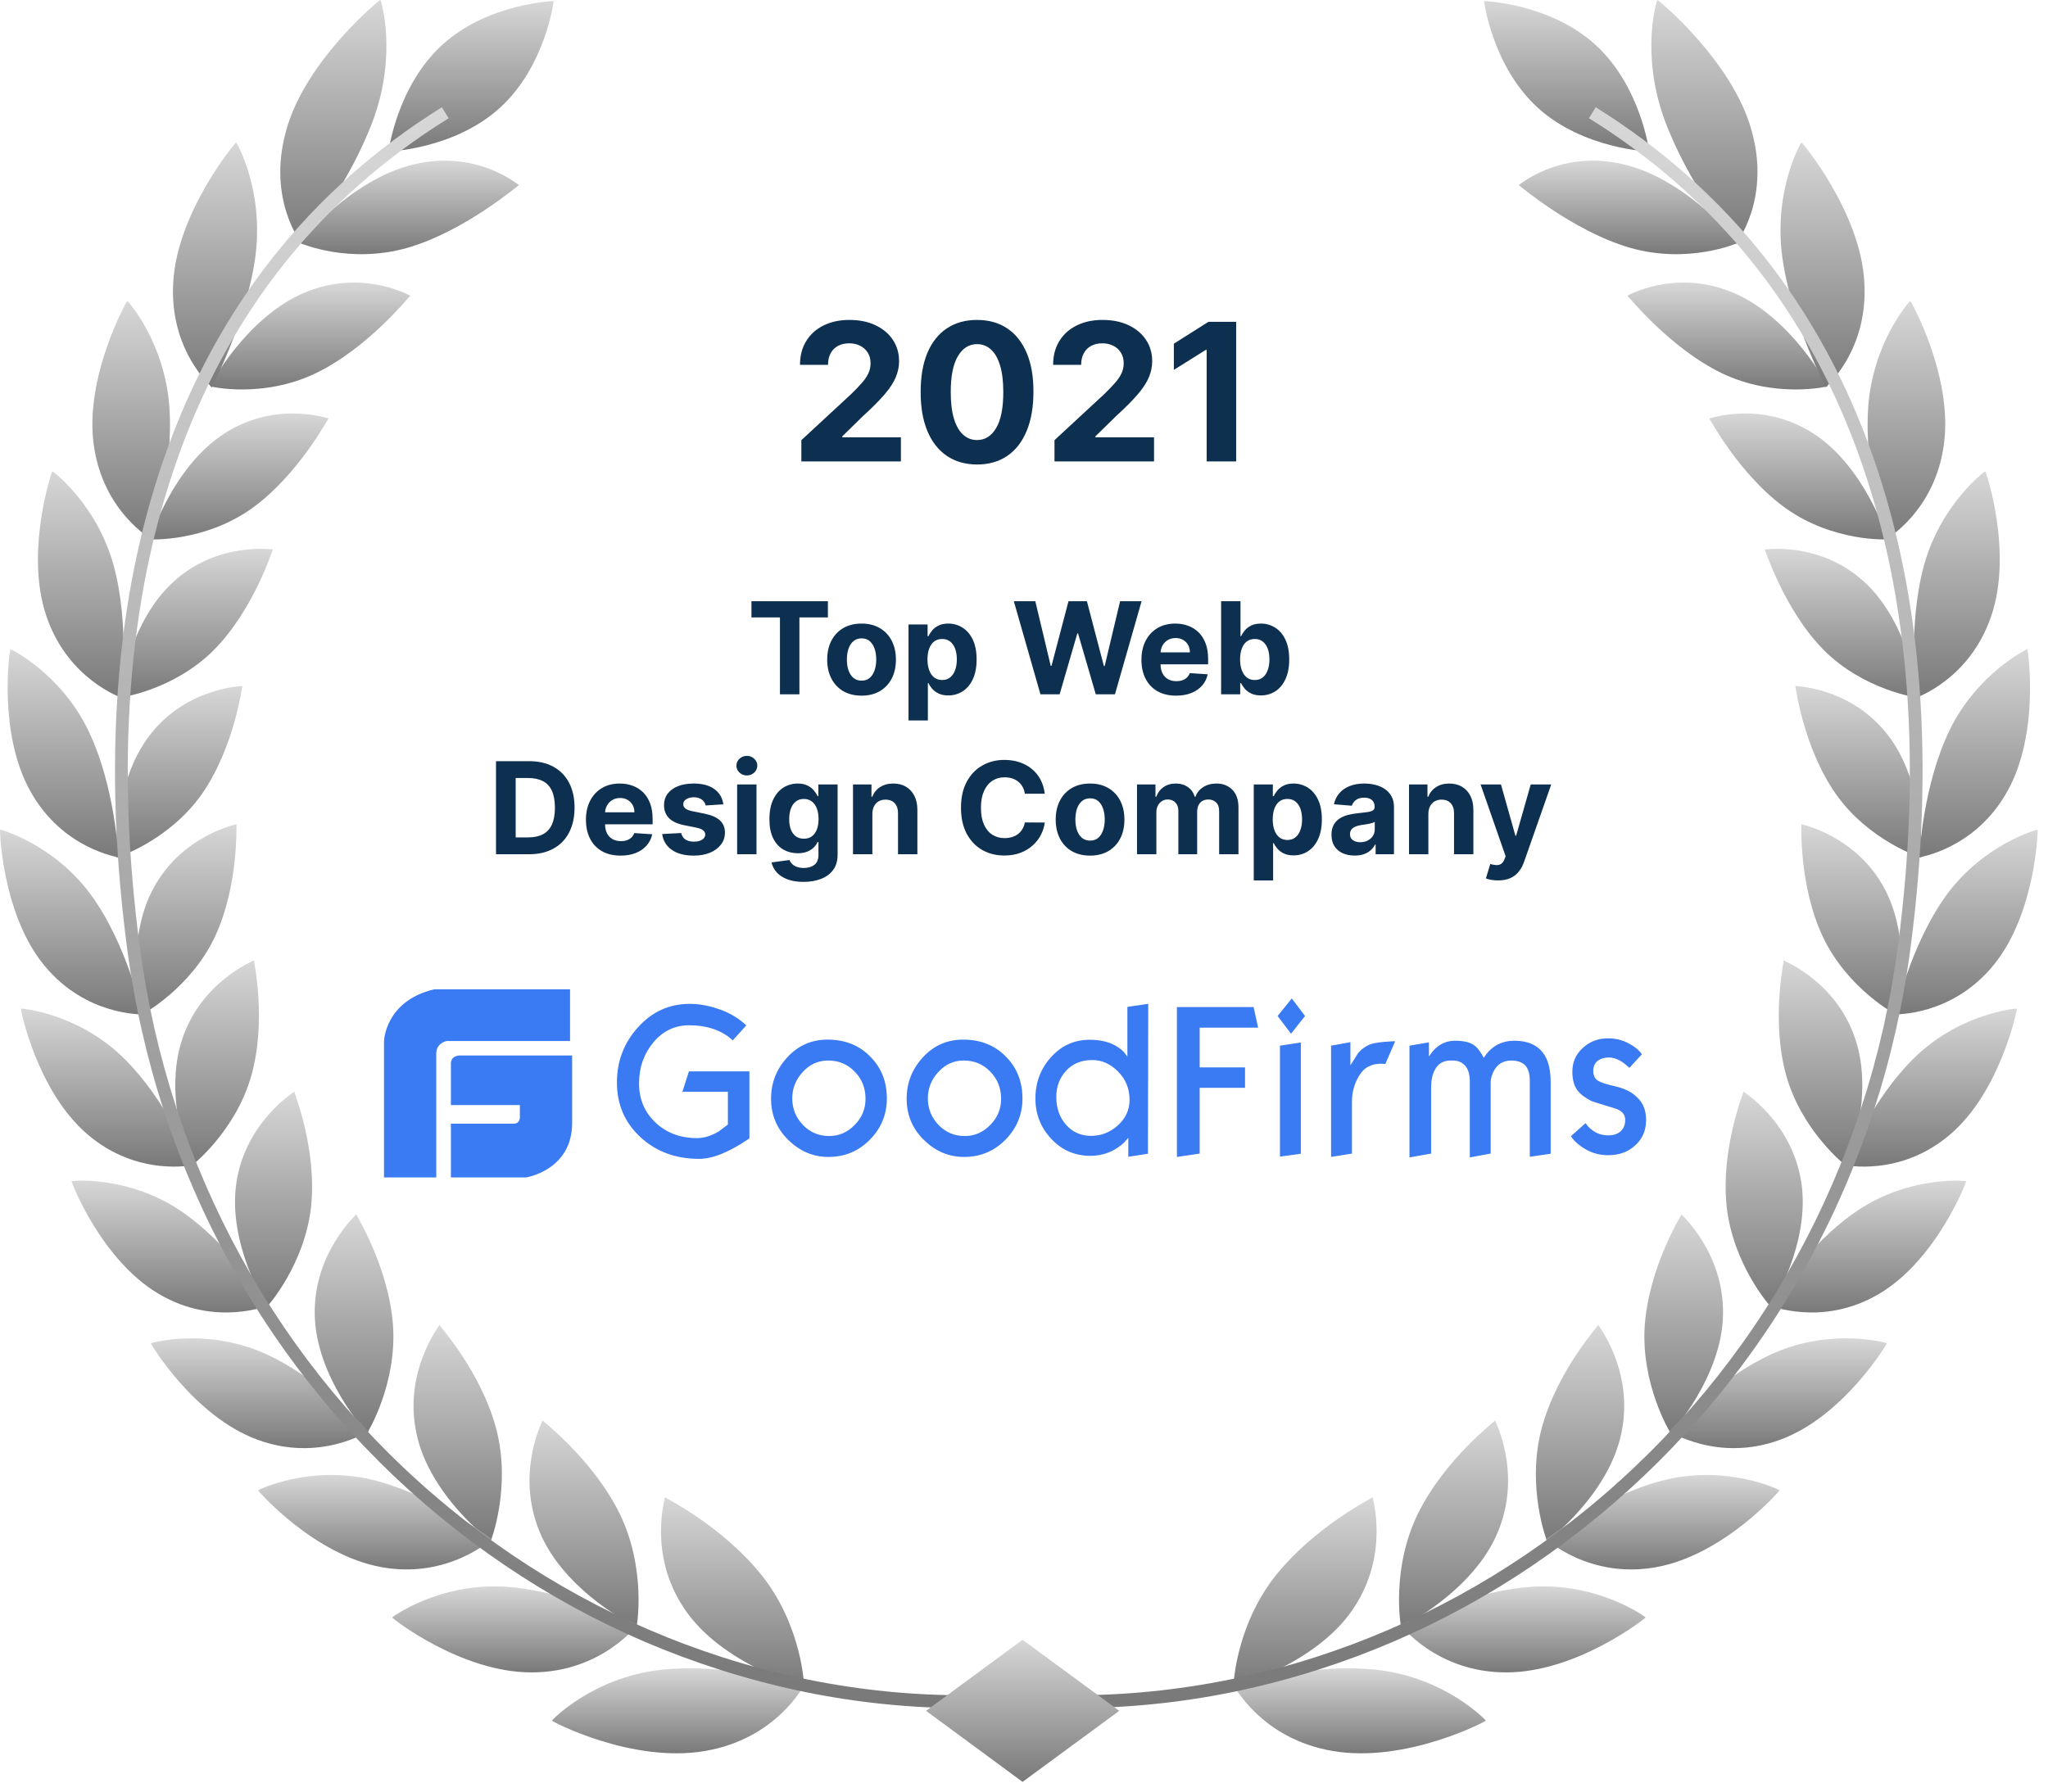<svg width="128" height="112" viewBox="0 0 128 112" fill="none" xmlns="http://www.w3.org/2000/svg">
<path d="M27.647 2.798C24.796 5.393 24.284 9.472 24.284 9.472C24.284 9.472 28.395 9.333 31.246 6.738C34.097 4.143 34.609 0.064 34.609 0.064C34.609 0.064 30.488 0.203 27.647 2.798Z" fill="url(#paint0_linear_131_100)"/>
<path d="M47.679 98.569C50.135 101.719 50.284 105.435 50.242 105.445C50.252 105.488 45.095 104.047 42.778 100.576C40.461 97.149 41.592 93.593 41.56 93.603C41.582 93.636 45.234 95.451 47.679 98.569Z" fill="url(#paint1_linear_131_100)"/>
<path d="M44.07 109.46C48.597 108.691 50.284 105.275 50.284 105.296C50.231 105.317 45.383 103.908 41.197 104.399C36.98 104.911 34.502 107.538 34.492 107.56C34.438 107.592 39.489 110.25 44.07 109.46Z" fill="url(#paint2_linear_131_100)"/>
<path d="M38.731 94.629C40.418 98.088 39.809 101.697 39.777 101.697C39.777 101.74 35.25 99.498 33.723 95.75C32.196 92.044 33.936 88.798 33.904 88.798C33.915 88.841 37.044 91.212 38.731 94.629Z" fill="url(#paint3_linear_131_100)"/>
<path d="M33.21 104.548C37.61 104.559 39.852 101.537 39.841 101.569C39.788 101.58 35.538 99.423 31.481 99.188C27.38 98.974 24.518 101.089 24.508 101.11C24.454 101.121 28.758 104.548 33.21 104.548Z" fill="url(#paint4_linear_131_100)"/>
<path d="M31.011 89.311C31.972 92.942 30.69 96.327 30.669 96.327C30.669 96.369 26.782 93.433 26.013 89.535C25.223 85.681 27.498 82.83 27.465 82.83C27.455 82.872 30.05 85.713 31.011 89.311Z" fill="url(#paint5_linear_131_100)"/>
<path d="M23.856 97.971C28.053 98.729 30.754 96.188 30.744 96.219C30.701 96.219 27.07 93.411 23.205 92.493C19.307 91.585 16.147 93.134 16.136 93.166C16.083 93.155 19.606 97.213 23.856 97.971Z" fill="url(#paint6_linear_131_100)"/>
<path d="M24.561 82.829C24.828 86.513 22.97 89.578 22.949 89.578C22.938 89.621 19.735 86.097 19.671 82.178C19.596 78.302 22.297 75.921 22.265 75.91C22.255 75.953 24.284 79.167 24.561 82.829Z" fill="url(#paint7_linear_131_100)"/>
<path d="M16.072 89.994C19.991 91.457 23.055 89.45 23.045 89.482C23.002 89.471 20.023 86.129 16.424 84.559C12.805 83 9.441 83.95 9.43 83.972C9.388 83.961 12.1 88.531 16.072 89.994Z" fill="url(#paint8_linear_131_100)"/>
<path d="M19.446 75.397C19.062 79.039 16.713 81.687 16.692 81.676C16.681 81.719 14.182 77.736 14.78 73.903C15.367 70.101 18.411 68.254 18.389 68.243C18.379 68.275 19.809 71.788 19.446 75.397Z" fill="url(#paint9_linear_131_100)"/>
<path d="M9.921 80.886C13.488 83 16.82 81.58 16.809 81.602C16.777 81.591 14.46 77.811 11.213 75.643C7.935 73.475 4.486 73.817 4.476 73.838C4.422 73.828 6.312 78.761 9.921 80.886Z" fill="url(#paint10_linear_131_100)"/>
<path d="M15.709 67.239C14.727 70.731 11.972 72.899 11.95 72.888C11.929 72.931 10.157 68.596 11.395 64.944C12.602 61.324 15.891 60.053 15.869 60.042C15.859 60.075 16.681 63.78 15.709 67.239Z" fill="url(#paint11_linear_131_100)"/>
<path d="M5.469 70.913C8.608 73.614 12.1 72.814 12.079 72.835C12.046 72.814 10.423 68.713 7.604 66.022C4.764 63.321 1.326 63.032 1.304 63.054C1.272 63.032 2.287 68.201 5.469 70.913Z" fill="url(#paint12_linear_131_100)"/>
<path d="M13.424 58.58C11.876 61.836 8.822 63.47 8.8 63.449C8.779 63.492 7.765 58.921 9.58 55.547C11.363 52.205 14.802 51.532 14.78 51.522C14.759 51.553 14.94 55.344 13.424 58.58Z" fill="url(#paint13_linear_131_100)"/>
<path d="M2.767 60.352C5.394 63.556 8.939 63.396 8.918 63.417C8.886 63.396 7.978 59.082 5.672 55.921C3.333 52.75 0.023 51.853 0.002 51.863C-0.02 51.842 0.109 57.128 2.767 60.352Z" fill="url(#paint14_linear_131_100)"/>
<path d="M12.623 49.631C10.562 52.568 7.295 53.625 7.284 53.603C7.252 53.636 7.028 48.959 9.377 45.937C11.694 42.947 15.175 42.894 15.154 42.883C15.122 42.915 14.652 46.716 12.623 49.631Z" fill="url(#paint15_linear_131_100)"/>
<path d="M1.902 49.471C3.931 53.112 7.434 53.582 7.412 53.604C7.391 53.572 7.22 49.162 5.501 45.627C3.76 42.071 0.674 40.577 0.653 40.587C0.61 40.544 -0.158 45.809 1.902 49.471Z" fill="url(#paint16_linear_131_100)"/>
<path d="M13.371 40.63C10.84 43.171 7.466 43.63 7.455 43.609C7.412 43.641 8 38.953 10.84 36.369C13.648 33.806 17.065 34.372 17.055 34.351C17.022 34.383 15.869 38.099 13.371 40.63Z" fill="url(#paint17_linear_131_100)"/>
<path d="M2.906 38.537C4.262 42.509 7.615 43.609 7.583 43.62C7.562 43.588 8.149 39.188 7.103 35.344C6.035 31.489 3.291 29.45 3.269 29.461C3.248 29.429 1.529 34.533 2.906 38.537Z" fill="url(#paint18_linear_131_100)"/>
<path d="M15.73 31.788C12.783 33.881 9.409 33.732 9.398 33.711C9.356 33.732 10.776 29.172 14.054 27.079C17.3 25.008 20.546 26.183 20.536 26.161C20.493 26.172 18.635 29.706 15.73 31.788Z" fill="url(#paint19_linear_131_100)"/>
<path d="M5.864 27.838C6.451 32.045 9.537 33.743 9.516 33.753C9.505 33.721 10.872 29.439 10.584 25.403C10.274 21.345 7.989 18.815 7.957 18.815C7.935 18.772 5.255 23.588 5.864 27.838Z" fill="url(#paint20_linear_131_100)"/>
<path d="M19.735 23.332C16.424 24.923 13.146 24.175 13.136 24.143C13.082 24.165 15.367 19.829 19.041 18.292C22.671 16.765 25.65 18.505 25.64 18.484C25.597 18.505 23.013 21.751 19.735 23.332Z" fill="url(#paint21_linear_131_100)"/>
<path d="M10.829 17.63C10.562 21.965 13.275 24.207 13.242 24.218C13.232 24.186 15.41 20.128 15.965 16.007C16.499 11.864 14.791 8.906 14.759 8.906C14.748 8.852 11.075 13.252 10.829 17.63Z" fill="url(#paint22_linear_131_100)"/>
<path d="M25.458 15.494C21.828 16.53 18.752 15.206 18.752 15.184C18.699 15.195 21.87 11.212 25.885 10.272C29.847 9.333 32.442 11.597 32.431 11.575C32.377 11.586 29.046 14.458 25.458 15.494Z" fill="url(#paint23_linear_131_100)"/>
<path d="M17.877 8.19C16.67 12.536 18.891 15.259 18.859 15.259C18.859 15.227 21.87 11.501 23.355 7.411C24.828 3.3 23.814 0 23.771 0C23.75 -0.042 19.051 3.812 17.877 8.19Z" fill="url(#paint24_linear_131_100)"/>
<path d="M64.753 106.577L64.678 105.777C58.079 106.375 51.513 105.638 45.138 103.598C38.934 101.601 33.178 98.462 28.053 94.244C17.407 85.499 10.552 73.027 8.726 59.114C7.231 47.72 8 37.566 11 28.938C14.214 19.669 19.948 12.419 28.042 7.389L27.615 6.706C19.372 11.842 13.52 19.231 10.242 28.671C7.199 37.416 6.43 47.699 7.935 59.21C9.783 73.326 16.745 85.98 27.54 94.853C32.751 99.135 38.581 102.328 44.881 104.346C51.374 106.439 58.058 107.186 64.753 106.577Z" fill="url(#paint25_linear_131_100)"/>
<path d="M99.713 2.798C102.564 5.393 103.077 9.472 103.077 9.472C103.077 9.472 98.966 9.333 96.115 6.738C93.264 4.143 92.751 0.064 92.751 0.064C92.751 0.064 96.862 0.203 99.713 2.798Z" fill="url(#paint26_linear_131_100)"/>
<path d="M79.67 98.569C77.214 101.719 77.065 105.435 77.108 105.445C77.097 105.488 82.254 104.047 84.572 100.576C86.889 97.149 85.757 93.593 85.789 93.603C85.778 93.636 82.126 95.451 79.67 98.569Z" fill="url(#paint27_linear_131_100)"/>
<path d="M83.29 109.46C78.763 108.691 77.076 105.275 77.076 105.296C77.129 105.317 81.977 103.908 86.163 104.399C90.38 104.911 92.858 107.538 92.868 107.56C92.911 107.592 87.861 110.25 83.29 109.46Z" fill="url(#paint28_linear_131_100)"/>
<path d="M88.618 94.629C86.931 98.078 87.54 101.687 87.572 101.697C87.572 101.74 92.1 99.498 93.626 95.75C95.153 92.044 93.413 88.798 93.445 88.798C93.445 88.841 90.306 91.212 88.618 94.629Z" fill="url(#paint29_linear_131_100)"/>
<path d="M94.15 104.548C89.75 104.559 87.508 101.537 87.519 101.569C87.572 101.58 91.822 99.423 95.879 99.188C99.98 98.974 102.842 101.089 102.852 101.11C102.895 101.121 98.592 104.548 94.15 104.548Z" fill="url(#paint30_linear_131_100)"/>
<path d="M96.349 89.311C95.388 92.942 96.67 96.327 96.691 96.327C96.691 96.369 100.578 93.433 101.347 89.535C102.137 85.681 99.862 82.83 99.894 82.83C99.894 82.872 97.31 85.713 96.349 89.311Z" fill="url(#paint31_linear_131_100)"/>
<path d="M103.504 97.971C99.307 98.729 96.606 96.188 96.616 96.219C96.659 96.219 100.29 93.411 104.155 92.493C108.052 91.585 111.213 93.134 111.224 93.166C111.267 93.155 107.754 97.213 103.504 97.971Z" fill="url(#paint32_linear_131_100)"/>
<path d="M102.799 82.829C102.532 86.513 104.39 89.578 104.411 89.578C104.422 89.621 107.625 86.097 107.689 82.178C107.764 78.302 105.063 75.921 105.095 75.91C105.095 75.953 103.076 79.167 102.799 82.829Z" fill="url(#paint33_linear_131_100)"/>
<path d="M111.288 89.994C107.369 91.457 104.304 89.45 104.315 89.482C104.358 89.471 107.337 86.129 110.935 84.559C114.555 83 117.919 83.95 117.93 83.972C117.972 83.961 115.249 88.531 111.288 89.994Z" fill="url(#paint34_linear_131_100)"/>
<path d="M107.914 75.397C108.298 79.039 110.647 81.687 110.669 81.676C110.679 81.719 113.178 77.736 112.58 73.903C111.993 70.101 108.949 68.254 108.971 68.243C108.982 68.275 107.54 71.788 107.914 75.397Z" fill="url(#paint35_linear_131_100)"/>
<path d="M117.439 80.886C113.872 83 110.541 81.58 110.551 81.602C110.583 81.591 112.9 77.811 116.146 75.643C119.425 73.475 122.874 73.817 122.884 73.838C122.927 73.828 121.048 78.761 117.439 80.886Z" fill="url(#paint36_linear_131_100)"/>
<path d="M111.64 67.239C112.623 70.731 115.378 72.899 115.399 72.888C115.42 72.931 117.193 68.596 115.954 64.944C114.748 61.324 111.459 60.053 111.48 60.042C111.502 60.075 110.679 63.78 111.64 67.239Z" fill="url(#paint37_linear_131_100)"/>
<path d="M121.891 70.913C118.752 73.614 115.26 72.814 115.282 72.835C115.314 72.814 116.937 68.713 119.756 66.022C122.596 63.321 126.034 63.032 126.056 63.054C126.088 63.032 125.063 68.201 121.891 70.913Z" fill="url(#paint38_linear_131_100)"/>
<path d="M113.936 58.58C115.484 61.836 118.538 63.47 118.56 63.449C118.581 63.492 119.595 58.921 117.78 55.547C115.997 52.205 112.559 51.532 112.58 51.522C112.601 51.553 112.409 55.344 113.936 58.58Z" fill="url(#paint39_linear_131_100)"/>
<path d="M124.582 60.352C121.955 63.556 118.41 63.396 118.432 63.417C118.464 63.396 119.371 59.082 121.678 55.921C124.016 52.75 127.326 51.853 127.348 51.863C127.38 51.842 127.241 57.128 124.582 60.352Z" fill="url(#paint40_linear_131_100)"/>
<path d="M114.737 49.631C116.798 52.568 120.065 53.625 120.076 53.603C120.108 53.636 120.332 48.959 117.983 45.937C115.666 42.947 112.185 42.894 112.206 42.883C112.228 42.915 112.697 46.716 114.737 49.631Z" fill="url(#paint41_linear_131_100)"/>
<path d="M125.458 49.471C123.429 53.112 119.926 53.582 119.948 53.604C119.969 53.572 120.14 49.162 121.859 45.627C123.6 42.071 126.686 40.577 126.707 40.587C126.739 40.544 127.518 45.809 125.458 49.471Z" fill="url(#paint42_linear_131_100)"/>
<path d="M113.979 40.63C116.509 43.171 119.873 43.63 119.894 43.609C119.937 43.641 119.35 38.953 116.509 36.369C113.701 33.806 110.284 34.372 110.295 34.351C110.338 34.383 111.491 38.099 113.979 40.63Z" fill="url(#paint43_linear_131_100)"/>
<path d="M124.443 38.537C123.087 42.509 119.734 43.609 119.766 43.62C119.788 43.588 119.2 39.188 120.247 35.344C121.315 31.489 124.059 29.45 124.08 29.461C124.112 29.429 125.831 34.533 124.443 38.537Z" fill="url(#paint44_linear_131_100)"/>
<path d="M111.63 31.788C114.577 33.881 117.951 33.732 117.962 33.711C118.004 33.732 116.584 29.172 113.306 27.079C110.06 25.008 106.814 26.183 106.824 26.161C106.867 26.172 108.714 29.706 111.63 31.788Z" fill="url(#paint45_linear_131_100)"/>
<path d="M121.485 27.838C120.898 32.045 117.812 33.743 117.834 33.753C117.844 33.721 116.477 29.439 116.766 25.403C117.075 21.345 119.36 18.815 119.393 18.815C119.414 18.772 122.105 23.588 121.485 27.838Z" fill="url(#paint46_linear_131_100)"/>
<path d="M107.615 23.332C110.925 24.923 114.203 24.175 114.214 24.143C114.267 24.165 111.982 19.829 108.309 18.292C104.678 16.765 101.699 18.505 101.71 18.484C101.763 18.505 104.347 21.751 107.615 23.332Z" fill="url(#paint47_linear_131_100)"/>
<path d="M116.52 17.63C116.787 21.965 114.075 24.207 114.107 24.218C114.118 24.186 111.939 20.128 111.384 16.007C110.85 11.864 112.559 8.906 112.591 8.906C112.601 8.852 116.285 13.252 116.52 17.63Z" fill="url(#paint48_linear_131_100)"/>
<path d="M101.891 15.494C105.522 16.53 108.597 15.206 108.597 15.184C108.65 15.195 105.479 11.212 101.464 10.272C97.503 9.333 94.908 11.597 94.918 11.575C94.972 11.586 98.303 14.458 101.891 15.494Z" fill="url(#paint49_linear_131_100)"/>
<path d="M109.483 8.19C110.69 12.536 108.469 15.259 108.501 15.259C108.501 15.227 105.49 11.501 104.006 7.411C102.532 3.3 103.546 0 103.589 0C103.6 -0.042 108.298 3.812 109.483 8.19Z" fill="url(#paint50_linear_131_100)"/>
<path d="M62.596 106.577L62.671 105.777C69.27 106.375 75.837 105.638 82.212 103.598C88.416 101.601 94.171 98.462 99.296 94.244C109.942 85.499 116.798 73.027 118.624 59.114C120.119 47.72 119.35 37.566 116.349 28.938C113.135 19.669 107.401 12.419 99.307 7.389L99.734 6.706C107.978 11.842 113.829 19.231 117.107 28.671C120.151 37.416 120.919 47.699 119.414 59.21C117.567 73.326 110.605 85.99 99.798 94.864C94.588 99.145 88.757 102.338 82.457 104.356C75.987 106.439 69.302 107.186 62.596 106.577Z" fill="url(#paint51_linear_131_100)"/>
<path d="M63.91 102.509L69.954 106.951L63.91 111.393L57.877 106.951L63.91 102.509Z" fill="url(#paint52_linear_131_100)"/>
<path d="M50.085 28.847V27.517L53.192 24.641C53.456 24.385 53.678 24.155 53.856 23.95C54.038 23.746 54.176 23.546 54.27 23.349C54.364 23.151 54.41 22.936 54.41 22.706C54.41 22.45 54.352 22.23 54.236 22.046C54.119 21.858 53.96 21.715 53.758 21.615C53.557 21.513 53.328 21.462 53.072 21.462C52.805 21.462 52.572 21.516 52.373 21.624C52.175 21.732 52.021 21.886 51.913 22.088C51.805 22.29 51.751 22.53 51.751 22.808H50C50 22.237 50.129 21.741 50.388 21.321C50.646 20.901 51.008 20.575 51.474 20.345C51.94 20.115 52.477 20 53.085 20C53.71 20 54.254 20.111 54.717 20.332C55.183 20.551 55.545 20.855 55.804 21.244C56.062 21.634 56.192 22.08 56.192 22.582C56.192 22.912 56.126 23.237 55.996 23.558C55.868 23.879 55.639 24.236 55.31 24.628C54.98 25.017 54.516 25.484 53.916 26.03L52.642 27.278V27.338H56.307V28.847H50.085ZM61.066 29.038C60.333 29.035 59.702 28.855 59.174 28.497C58.648 28.139 58.243 27.621 57.959 26.942C57.678 26.263 57.539 25.446 57.541 24.491C57.541 23.54 57.682 22.729 57.963 22.058C58.248 21.388 58.652 20.878 59.178 20.528C59.706 20.176 60.336 20 61.066 20C61.796 20 62.424 20.176 62.949 20.528C63.478 20.881 63.884 21.392 64.168 22.062C64.452 22.73 64.593 23.54 64.59 24.491C64.59 25.449 64.448 26.267 64.164 26.946C63.882 27.625 63.479 28.143 62.953 28.501C62.428 28.859 61.799 29.038 61.066 29.038ZM61.066 27.509C61.566 27.509 61.965 27.257 62.263 26.754C62.561 26.251 62.709 25.497 62.706 24.491C62.706 23.83 62.638 23.278 62.502 22.838C62.368 22.398 62.178 22.067 61.931 21.845C61.686 21.624 61.398 21.513 61.066 21.513C60.569 21.513 60.171 21.761 59.873 22.259C59.574 22.756 59.424 23.5 59.421 24.491C59.421 25.162 59.487 25.722 59.621 26.171C59.757 26.616 59.949 26.952 60.196 27.176C60.444 27.398 60.733 27.509 61.066 27.509ZM65.906 28.847V27.517L69.012 24.641C69.276 24.385 69.498 24.155 69.677 23.95C69.859 23.746 69.996 23.546 70.09 23.349C70.184 23.151 70.231 22.936 70.231 22.706C70.231 22.45 70.172 22.23 70.056 22.046C69.94 21.858 69.781 21.715 69.579 21.615C69.377 21.513 69.148 21.462 68.893 21.462C68.626 21.462 68.393 21.516 68.194 21.624C67.995 21.732 67.842 21.886 67.734 22.088C67.626 22.29 67.572 22.53 67.572 22.808H65.82C65.82 22.237 65.95 21.741 66.208 21.321C66.467 20.901 66.829 20.575 67.295 20.345C67.761 20.115 68.297 20 68.906 20C69.531 20 70.075 20.111 70.538 20.332C71.004 20.551 71.366 20.855 71.624 21.244C71.883 21.634 72.012 22.08 72.012 22.582C72.012 22.912 71.947 23.237 71.816 23.558C71.688 23.879 71.46 24.236 71.13 24.628C70.8 25.017 70.336 25.484 69.737 26.03L68.462 27.278V27.338H72.127V28.847H65.906ZM77.261 20.119V28.847H75.416V21.871H75.365L73.366 23.124V21.487L75.527 20.119H77.261Z" fill="#0D2F50"/>
<path d="M46.966 38.599V37.584H51.744V38.599H49.963V43.403H48.747V38.599H46.966ZM53.847 43.488C53.406 43.488 53.024 43.394 52.702 43.207C52.382 43.017 52.135 42.754 51.961 42.417C51.787 42.078 51.7 41.685 51.7 41.238C51.7 40.787 51.787 40.393 51.961 40.056C52.135 39.717 52.382 39.454 52.702 39.266C53.024 39.077 53.406 38.982 53.847 38.982C54.289 38.982 54.669 39.077 54.989 39.266C55.311 39.454 55.559 39.717 55.734 40.056C55.908 40.393 55.995 40.787 55.995 41.238C55.995 41.685 55.908 42.078 55.734 42.417C55.559 42.754 55.311 43.017 54.989 43.207C54.669 43.394 54.289 43.488 53.847 43.488ZM53.853 42.55C54.054 42.55 54.221 42.494 54.356 42.38C54.49 42.264 54.592 42.107 54.66 41.908C54.73 41.709 54.765 41.483 54.765 41.229C54.765 40.976 54.73 40.749 54.66 40.55C54.592 40.352 54.49 40.194 54.356 40.079C54.221 39.963 54.054 39.906 53.853 39.906C53.65 39.906 53.48 39.963 53.342 40.079C53.205 40.194 53.102 40.352 53.032 40.55C52.964 40.749 52.93 40.976 52.93 41.229C52.93 41.483 52.964 41.709 53.032 41.908C53.102 42.107 53.205 42.264 53.342 42.38C53.48 42.494 53.65 42.55 53.853 42.55ZM56.782 45.039V39.039H57.975V39.772H58.029C58.082 39.654 58.159 39.535 58.259 39.414C58.361 39.291 58.494 39.189 58.657 39.107C58.822 39.024 59.026 38.982 59.271 38.982C59.589 38.982 59.882 39.066 60.151 39.232C60.42 39.397 60.635 39.646 60.796 39.979C60.957 40.311 61.038 40.727 61.038 41.227C61.038 41.713 60.959 42.124 60.802 42.459C60.647 42.793 60.434 43.046 60.166 43.218C59.898 43.388 59.599 43.474 59.268 43.474C59.033 43.474 58.833 43.435 58.668 43.357C58.505 43.279 58.372 43.182 58.268 43.065C58.164 42.945 58.084 42.825 58.029 42.704H57.992V45.039H56.782ZM57.967 41.221C57.967 41.48 58.003 41.707 58.075 41.9C58.147 42.093 58.251 42.244 58.387 42.352C58.523 42.458 58.689 42.511 58.884 42.511C59.081 42.511 59.248 42.457 59.384 42.349C59.521 42.239 59.624 42.087 59.694 41.894C59.766 41.699 59.802 41.475 59.802 41.221C59.802 40.969 59.767 40.747 59.697 40.556C59.627 40.365 59.523 40.215 59.387 40.107C59.251 39.999 59.083 39.945 58.884 39.945C58.687 39.945 58.521 39.997 58.384 40.102C58.25 40.206 58.147 40.353 58.075 40.545C58.003 40.736 57.967 40.961 57.967 41.221ZM65.028 43.403L63.364 37.584H64.707L65.671 41.627H65.719L66.781 37.584H67.932L68.992 41.636H69.043L70.006 37.584H71.349L69.685 43.403H68.486L67.378 39.599H67.332L66.227 43.403H65.028ZM73.505 43.488C73.056 43.488 72.67 43.397 72.346 43.215C72.024 43.031 71.776 42.772 71.602 42.437C71.427 42.1 71.34 41.701 71.34 41.241C71.34 40.792 71.427 40.398 71.602 40.059C71.776 39.72 72.021 39.456 72.337 39.266C72.656 39.077 73.029 38.982 73.457 38.982C73.745 38.982 74.013 39.029 74.261 39.121C74.511 39.212 74.728 39.35 74.914 39.533C75.102 39.717 75.247 39.948 75.352 40.227C75.456 40.503 75.508 40.827 75.508 41.198V41.531H71.823V40.781H74.369C74.369 40.606 74.331 40.452 74.255 40.317C74.179 40.183 74.074 40.078 73.94 40.002C73.807 39.924 73.653 39.886 73.477 39.886C73.293 39.886 73.13 39.928 72.988 40.013C72.848 40.097 72.738 40.209 72.658 40.352C72.579 40.492 72.538 40.648 72.536 40.82V41.533C72.536 41.749 72.576 41.936 72.656 42.093C72.737 42.25 72.852 42.371 72.999 42.457C73.147 42.542 73.322 42.584 73.525 42.584C73.659 42.584 73.782 42.566 73.894 42.528C74.006 42.49 74.102 42.433 74.181 42.357C74.261 42.281 74.321 42.189 74.363 42.079L75.482 42.153C75.425 42.422 75.309 42.656 75.133 42.857C74.959 43.056 74.733 43.211 74.457 43.323C74.182 43.433 73.865 43.488 73.505 43.488ZM76.32 43.403V37.584H77.531V39.772H77.567C77.621 39.654 77.697 39.535 77.798 39.414C77.9 39.291 78.032 39.189 78.195 39.107C78.36 39.024 78.565 38.982 78.809 38.982C79.127 38.982 79.421 39.066 79.69 39.232C79.959 39.397 80.174 39.646 80.335 39.979C80.496 40.311 80.576 40.727 80.576 41.227C80.576 41.713 80.497 42.124 80.34 42.459C80.185 42.793 79.973 43.046 79.704 43.218C79.437 43.388 79.138 43.474 78.806 43.474C78.571 43.474 78.371 43.435 78.207 43.357C78.044 43.279 77.91 43.182 77.806 43.065C77.702 42.945 77.622 42.825 77.567 42.704H77.513V43.403H76.32ZM77.505 41.221C77.505 41.48 77.541 41.707 77.613 41.9C77.685 42.093 77.789 42.244 77.925 42.352C78.062 42.458 78.228 42.511 78.423 42.511C78.62 42.511 78.786 42.457 78.923 42.349C79.059 42.239 79.162 42.087 79.232 41.894C79.304 41.699 79.34 41.475 79.34 41.221C79.34 40.969 79.305 40.747 79.235 40.556C79.165 40.365 79.062 40.215 78.925 40.107C78.789 39.999 78.621 39.945 78.423 39.945C78.226 39.945 78.059 39.997 77.923 40.102C77.788 40.206 77.685 40.353 77.613 40.545C77.541 40.736 77.505 40.961 77.505 41.221ZM33.062 53.403H31V47.584H33.08C33.665 47.584 34.169 47.701 34.591 47.934C35.013 48.165 35.338 48.497 35.565 48.931C35.794 49.365 35.909 49.884 35.909 50.488C35.909 51.094 35.794 51.615 35.565 52.05C35.338 52.486 35.011 52.82 34.585 53.053C34.161 53.286 33.653 53.403 33.062 53.403ZM32.23 52.349H33.011C33.375 52.349 33.681 52.284 33.929 52.156C34.179 52.025 34.367 51.823 34.492 51.55C34.618 51.276 34.682 50.922 34.682 50.488C34.682 50.058 34.618 49.707 34.492 49.434C34.367 49.161 34.18 48.96 33.932 48.832C33.684 48.703 33.378 48.638 33.014 48.638H32.23V52.349ZM38.786 53.488C38.337 53.488 37.951 53.397 37.627 53.215C37.305 53.031 37.057 52.772 36.883 52.437C36.709 52.1 36.621 51.701 36.621 51.241C36.621 50.792 36.709 50.398 36.883 50.059C37.057 49.72 37.302 49.456 37.619 49.266C37.937 49.077 38.31 48.982 38.738 48.982C39.026 48.982 39.294 49.029 39.542 49.121C39.792 49.212 40.01 49.35 40.195 49.533C40.383 49.717 40.529 49.948 40.633 50.227C40.737 50.503 40.789 50.827 40.789 51.198V51.531H37.104V50.781H39.65C39.65 50.606 39.612 50.452 39.536 50.317C39.461 50.183 39.355 50.078 39.221 50.002C39.088 49.924 38.934 49.886 38.758 49.886C38.574 49.886 38.411 49.928 38.269 50.013C38.129 50.097 38.019 50.209 37.94 50.352C37.86 50.492 37.819 50.648 37.818 50.82V51.533C37.818 51.749 37.857 51.936 37.937 52.093C38.018 52.25 38.133 52.371 38.281 52.457C38.428 52.542 38.603 52.584 38.806 52.584C38.941 52.584 39.064 52.566 39.175 52.528C39.287 52.49 39.383 52.433 39.462 52.357C39.542 52.281 39.602 52.189 39.644 52.079L40.764 52.153C40.707 52.422 40.59 52.656 40.414 52.857C40.24 53.056 40.014 53.211 39.738 53.323C39.463 53.433 39.146 53.488 38.786 53.488ZM45.209 50.283L44.102 50.352C44.083 50.257 44.042 50.172 43.979 50.096C43.917 50.018 43.834 49.957 43.732 49.911C43.632 49.864 43.512 49.84 43.371 49.84C43.184 49.84 43.026 49.88 42.897 49.959C42.768 50.037 42.704 50.141 42.704 50.272C42.704 50.376 42.745 50.464 42.829 50.536C42.912 50.608 43.055 50.666 43.258 50.709L44.048 50.869C44.472 50.956 44.788 51.096 44.996 51.289C45.205 51.482 45.309 51.736 45.309 52.05C45.309 52.336 45.225 52.587 45.056 52.803C44.889 53.019 44.66 53.188 44.369 53.309C44.079 53.428 43.745 53.488 43.366 53.488C42.788 53.488 42.328 53.368 41.985 53.127C41.644 52.885 41.444 52.555 41.386 52.138L42.576 52.076C42.612 52.252 42.699 52.387 42.837 52.479C42.976 52.57 43.153 52.616 43.369 52.616C43.581 52.616 43.751 52.575 43.88 52.494C44.011 52.41 44.077 52.303 44.079 52.172C44.077 52.063 44.031 51.973 43.94 51.903C43.849 51.831 43.709 51.776 43.519 51.738L42.764 51.587C42.337 51.502 42.02 51.354 41.812 51.144C41.605 50.934 41.502 50.666 41.502 50.34C41.502 50.06 41.578 49.818 41.729 49.616C41.883 49.413 42.098 49.257 42.374 49.147C42.653 49.037 42.978 48.982 43.352 48.982C43.903 48.982 44.336 49.099 44.653 49.332C44.971 49.565 45.157 49.882 45.209 50.283ZM46.071 53.403V49.039H47.281V53.403H46.071ZM46.679 48.477C46.499 48.477 46.345 48.417 46.216 48.297C46.089 48.176 46.026 48.031 46.026 47.863C46.026 47.696 46.089 47.553 46.216 47.434C46.345 47.313 46.499 47.252 46.679 47.252C46.859 47.252 47.012 47.313 47.139 47.434C47.268 47.553 47.332 47.696 47.332 47.863C47.332 48.031 47.268 48.176 47.139 48.297C47.012 48.417 46.859 48.477 46.679 48.477ZM50.217 55.13C49.825 55.13 49.488 55.076 49.208 54.968C48.93 54.862 48.708 54.717 48.543 54.533C48.379 54.35 48.272 54.143 48.222 53.914L49.342 53.763C49.376 53.851 49.43 53.932 49.504 54.008C49.577 54.084 49.675 54.144 49.796 54.19C49.919 54.237 50.069 54.261 50.245 54.261C50.508 54.261 50.725 54.196 50.896 54.067C51.068 53.941 51.154 53.727 51.154 53.428V52.63H51.103C51.05 52.751 50.97 52.866 50.864 52.974C50.758 53.082 50.622 53.17 50.455 53.238C50.289 53.306 50.09 53.34 49.859 53.34C49.531 53.34 49.233 53.264 48.964 53.113C48.697 52.959 48.484 52.726 48.325 52.411C48.167 52.095 48.089 51.695 48.089 51.212C48.089 50.718 48.169 50.305 48.33 49.974C48.491 49.642 48.705 49.394 48.972 49.229C49.241 49.065 49.536 48.982 49.856 48.982C50.1 48.982 50.305 49.024 50.469 49.107C50.634 49.189 50.767 49.291 50.867 49.414C50.969 49.535 51.048 49.654 51.103 49.772H51.148V49.039H52.35V53.445C52.35 53.816 52.259 54.127 52.077 54.377C51.896 54.627 51.644 54.815 51.322 54.94C51.002 55.066 50.633 55.13 50.217 55.13ZM50.242 52.431C50.437 52.431 50.602 52.383 50.736 52.286C50.873 52.188 50.977 52.047 51.049 51.866C51.123 51.682 51.16 51.462 51.16 51.207C51.16 50.951 51.124 50.729 51.052 50.542C50.98 50.352 50.876 50.206 50.739 50.102C50.603 49.997 50.437 49.945 50.242 49.945C50.043 49.945 49.876 49.999 49.739 50.107C49.603 50.213 49.5 50.361 49.43 50.55C49.36 50.74 49.325 50.959 49.325 51.207C49.325 51.459 49.36 51.676 49.43 51.86C49.502 52.042 49.605 52.183 49.739 52.283C49.876 52.382 50.043 52.431 50.242 52.431ZM54.523 50.88V53.403H53.313V49.039H54.467V49.809H54.518C54.614 49.555 54.776 49.354 55.004 49.207C55.231 49.057 55.506 48.982 55.83 48.982C56.133 48.982 56.398 49.048 56.623 49.181C56.848 49.314 57.023 49.503 57.148 49.749C57.273 49.994 57.336 50.285 57.336 50.624V53.403H56.126V50.84C56.128 50.573 56.059 50.365 55.921 50.215C55.783 50.064 55.593 49.988 55.35 49.988C55.187 49.988 55.043 50.023 54.918 50.093C54.795 50.163 54.699 50.265 54.629 50.4C54.56 50.532 54.525 50.692 54.523 50.88ZM65.298 49.621H64.053C64.031 49.46 63.984 49.317 63.914 49.192C63.844 49.066 63.754 48.958 63.644 48.869C63.534 48.779 63.407 48.711 63.264 48.664C63.121 48.617 62.967 48.593 62.8 48.593C62.499 48.593 62.237 48.668 62.014 48.817C61.79 48.965 61.617 49.181 61.494 49.465C61.37 49.747 61.309 50.09 61.309 50.494C61.309 50.908 61.37 51.257 61.494 51.539C61.619 51.821 61.793 52.034 62.016 52.178C62.24 52.322 62.498 52.394 62.792 52.394C62.957 52.394 63.109 52.372 63.249 52.329C63.391 52.285 63.517 52.222 63.627 52.138C63.737 52.053 63.828 51.95 63.9 51.829C63.974 51.708 64.025 51.569 64.053 51.414L65.298 51.42C65.265 51.687 65.185 51.944 65.056 52.192C64.929 52.439 64.758 52.659 64.542 52.854C64.328 53.047 64.072 53.201 63.775 53.315C63.479 53.426 63.145 53.482 62.772 53.482C62.253 53.482 61.789 53.365 61.38 53.13C60.973 52.895 60.651 52.555 60.414 52.11C60.179 51.665 60.062 51.126 60.062 50.494C60.062 49.859 60.181 49.319 60.42 48.874C60.658 48.429 60.982 48.09 61.391 47.857C61.8 47.622 62.261 47.505 62.772 47.505C63.109 47.505 63.422 47.552 63.709 47.647C63.999 47.742 64.256 47.88 64.479 48.062C64.703 48.242 64.885 48.462 65.025 48.724C65.167 48.985 65.258 49.284 65.298 49.621ZM68.129 53.488C67.687 53.488 67.306 53.394 66.984 53.207C66.664 53.017 66.416 52.754 66.242 52.417C66.068 52.078 65.981 51.685 65.981 51.238C65.981 50.787 66.068 50.393 66.242 50.056C66.416 49.717 66.664 49.454 66.984 49.266C67.306 49.077 67.687 48.982 68.129 48.982C68.57 48.982 68.951 49.077 69.271 49.266C69.593 49.454 69.841 49.717 70.015 50.056C70.189 50.393 70.276 50.787 70.276 51.238C70.276 51.685 70.189 52.078 70.015 52.417C69.841 52.754 69.593 53.017 69.271 53.207C68.951 53.394 68.57 53.488 68.129 53.488ZM68.134 52.55C68.335 52.55 68.503 52.494 68.637 52.38C68.772 52.264 68.873 52.107 68.941 51.908C69.011 51.709 69.046 51.483 69.046 51.229C69.046 50.976 69.011 50.749 68.941 50.55C68.873 50.352 68.772 50.194 68.637 50.079C68.503 49.963 68.335 49.906 68.134 49.906C67.932 49.906 67.761 49.963 67.623 50.079C67.487 50.194 67.383 50.352 67.313 50.55C67.245 50.749 67.211 50.976 67.211 51.229C67.211 51.483 67.245 51.709 67.313 51.908C67.383 52.107 67.487 52.264 67.623 52.38C67.761 52.494 67.932 52.55 68.134 52.55ZM71.063 53.403V49.039H72.217V49.809H72.268C72.359 49.553 72.51 49.352 72.722 49.204C72.934 49.056 73.188 48.982 73.484 48.982C73.783 48.982 74.038 49.057 74.248 49.207C74.458 49.354 74.598 49.555 74.668 49.809H74.714C74.803 49.559 74.964 49.359 75.197 49.209C75.432 49.058 75.709 48.982 76.029 48.982C76.436 48.982 76.767 49.112 77.021 49.371C77.276 49.629 77.404 49.995 77.404 50.468V53.403H76.197V50.707C76.197 50.464 76.132 50.282 76.004 50.161C75.875 50.04 75.714 49.979 75.521 49.979C75.301 49.979 75.129 50.049 75.006 50.19C74.883 50.328 74.822 50.511 74.822 50.738V53.403H73.648V50.681C73.648 50.467 73.587 50.297 73.464 50.17C73.343 50.043 73.183 49.979 72.984 49.979C72.849 49.979 72.728 50.013 72.62 50.082C72.514 50.148 72.43 50.242 72.367 50.363C72.305 50.482 72.273 50.622 72.273 50.783V53.403H71.063ZM78.36 55.039V49.039H79.553V49.772H79.607C79.66 49.654 79.737 49.535 79.837 49.414C79.94 49.291 80.072 49.189 80.235 49.107C80.4 49.024 80.604 48.982 80.849 48.982C81.167 48.982 81.46 49.066 81.729 49.232C81.998 49.397 82.213 49.646 82.374 49.979C82.535 50.311 82.616 50.727 82.616 51.227C82.616 51.713 82.537 52.124 82.38 52.459C82.225 52.793 82.013 53.046 81.744 53.218C81.477 53.388 81.177 53.474 80.846 53.474C80.611 53.474 80.411 53.435 80.246 53.357C80.084 53.279 79.95 53.182 79.846 53.065C79.742 52.945 79.662 52.825 79.607 52.704H79.57V55.039H78.36ZM79.545 51.221C79.545 51.48 79.581 51.707 79.653 51.9C79.725 52.093 79.829 52.244 79.965 52.352C80.102 52.458 80.267 52.511 80.462 52.511C80.659 52.511 80.826 52.457 80.962 52.349C81.099 52.239 81.202 52.087 81.272 51.894C81.344 51.699 81.38 51.475 81.38 51.221C81.38 50.969 81.345 50.747 81.275 50.556C81.205 50.365 81.102 50.215 80.965 50.107C80.829 49.999 80.661 49.945 80.462 49.945C80.265 49.945 80.099 49.997 79.962 50.102C79.828 50.206 79.725 50.353 79.653 50.545C79.581 50.736 79.545 50.961 79.545 51.221ZM84.667 53.485C84.388 53.485 84.14 53.437 83.923 53.34C83.705 53.242 83.532 53.097 83.406 52.906C83.281 52.712 83.218 52.472 83.218 52.184C83.218 51.941 83.263 51.738 83.352 51.573C83.441 51.408 83.562 51.276 83.715 51.175C83.869 51.075 84.043 50.999 84.238 50.948C84.435 50.897 84.641 50.861 84.857 50.84C85.111 50.814 85.316 50.789 85.471 50.766C85.626 50.742 85.739 50.706 85.809 50.658C85.879 50.611 85.914 50.541 85.914 50.448V50.431C85.914 50.251 85.857 50.112 85.744 50.013C85.632 49.915 85.473 49.866 85.266 49.866C85.049 49.866 84.875 49.914 84.746 50.011C84.618 50.105 84.532 50.225 84.491 50.369L83.371 50.278C83.428 50.013 83.54 49.783 83.707 49.59C83.873 49.395 84.088 49.245 84.352 49.141C84.617 49.035 84.924 48.982 85.272 48.982C85.514 48.982 85.746 49.011 85.968 49.067C86.192 49.124 86.389 49.212 86.562 49.332C86.736 49.451 86.873 49.604 86.974 49.792C87.074 49.977 87.124 50.2 87.124 50.459V53.403H85.977V52.797H85.942C85.872 52.934 85.779 53.054 85.661 53.158C85.544 53.261 85.403 53.341 85.238 53.4C85.073 53.457 84.883 53.485 84.667 53.485ZM85.013 52.65C85.192 52.65 85.349 52.615 85.485 52.545C85.621 52.473 85.728 52.376 85.806 52.255C85.884 52.134 85.923 51.996 85.923 51.843V51.38C85.885 51.404 85.833 51.427 85.766 51.448C85.702 51.467 85.629 51.485 85.548 51.502C85.466 51.517 85.385 51.531 85.303 51.545C85.222 51.556 85.148 51.566 85.082 51.576C84.94 51.597 84.816 51.63 84.71 51.675C84.603 51.721 84.521 51.782 84.462 51.86C84.404 51.936 84.374 52.031 84.374 52.144C84.374 52.309 84.434 52.435 84.553 52.522C84.674 52.607 84.828 52.65 85.013 52.65ZM89.273 50.88V53.403H88.063V49.039H89.217V49.809H89.268C89.364 49.555 89.526 49.354 89.754 49.207C89.981 49.057 90.256 48.982 90.58 48.982C90.883 48.982 91.147 49.048 91.373 49.181C91.598 49.314 91.773 49.503 91.898 49.749C92.023 49.994 92.086 50.285 92.086 50.624V53.403H90.876V50.84C90.878 50.573 90.809 50.365 90.671 50.215C90.533 50.064 90.343 49.988 90.1 49.988C89.937 49.988 89.793 50.023 89.668 50.093C89.545 50.163 89.449 50.265 89.379 50.4C89.31 50.532 89.275 50.692 89.273 50.88ZM93.631 55.039C93.477 55.039 93.333 55.027 93.199 55.002C93.066 54.979 92.956 54.95 92.869 54.914L93.142 54.011C93.284 54.054 93.412 54.078 93.526 54.082C93.641 54.085 93.74 54.059 93.824 54.002C93.909 53.945 93.978 53.849 94.031 53.712L94.102 53.528L92.537 49.039H93.81L94.713 52.244H94.758L95.671 49.039H96.952L95.256 53.874C95.174 54.109 95.064 54.314 94.923 54.488C94.785 54.664 94.61 54.799 94.398 54.894C94.186 54.991 93.93 55.039 93.631 55.039Z" fill="#0D2F50"/>
<path d="M28.834 65.982C28.834 65.982 28.181 65.917 28.181 66.498V69.082H32.492V69.858C32.492 69.858 32.505 70.245 32.1 70.245H28.181V73.605H32.884C32.884 73.605 35.732 73.165 35.758 70.245V65.982H28.834ZM35.627 61.847H27.136C24.065 62.57 24 65.09 24 65.09V73.605H27.267V65.852C27.267 65.193 27.919 65.077 27.919 65.077H35.628V61.847H35.627ZM46.838 71.168C46.614 71.318 46.448 71.427 46.331 71.497C45.912 71.757 45.513 71.956 45.143 72.116C44.607 72.335 44.129 72.445 43.701 72.445C42.23 72.445 41.012 71.996 40.028 71.088C39.044 70.18 38.558 69.043 38.558 67.666C38.558 66.339 38.996 65.191 39.882 64.213C40.769 63.235 41.84 62.756 43.107 62.756C43.633 62.756 44.198 62.846 44.782 63.036C45.542 63.275 46.156 63.635 46.643 64.103L45.795 65.041C45.435 64.692 44.968 64.432 44.422 64.273C44.013 64.153 43.565 64.094 43.068 64.094C42.181 64.094 41.431 64.452 40.837 65.161C40.243 65.879 39.941 66.727 39.941 67.725C39.941 68.713 40.282 69.521 40.964 70.17C41.645 70.819 42.512 71.148 43.564 71.148C44.003 71.148 44.451 71.008 44.909 70.739C45.289 70.45 45.484 70.31 45.493 70.3V68.254H42.649L43.058 66.977H46.838V71.168ZM55.429 68.673C55.429 69.661 55.079 70.519 54.377 71.237C53.676 71.956 52.809 72.325 51.776 72.325C50.822 72.325 49.984 71.966 49.263 71.258C48.542 70.549 48.191 69.691 48.191 68.683C48.191 67.685 48.533 66.827 49.214 66.089C49.896 65.35 50.734 64.991 51.718 64.991C52.809 64.991 53.695 65.341 54.387 66.049C55.079 66.737 55.429 67.615 55.429 68.673ZM54.095 68.693C54.095 68.025 53.871 67.456 53.423 66.997C52.975 66.528 52.419 66.298 51.757 66.298C51.134 66.298 50.607 66.538 50.169 67.017C49.731 67.496 49.516 68.044 49.516 68.663C49.516 69.312 49.74 69.861 50.179 70.32C50.617 70.779 51.163 71.018 51.825 71.018C52.439 71.018 52.965 70.788 53.413 70.329C53.871 69.87 54.095 69.322 54.095 68.693H54.095ZM63.904 68.673C63.904 69.661 63.554 70.519 62.852 71.237C62.151 71.956 61.284 72.325 60.251 72.325C59.297 72.325 58.459 71.966 57.738 71.258C57.017 70.549 56.666 69.691 56.666 68.683C56.666 67.685 57.008 66.827 57.689 66.089C58.371 65.35 59.209 64.991 60.193 64.991C61.284 64.991 62.17 65.341 62.862 66.049C63.554 66.737 63.904 67.615 63.904 68.673ZM62.569 68.693C62.569 68.025 62.345 67.456 61.897 66.997C61.45 66.528 60.894 66.298 60.232 66.298C59.608 66.298 59.082 66.538 58.644 67.017C58.205 67.496 57.991 68.044 57.991 68.663C57.991 69.312 58.215 69.861 58.654 70.32C59.092 70.779 59.638 71.018 60.3 71.018C60.914 71.018 61.439 70.788 61.888 70.329C62.345 69.87 62.57 69.322 62.57 68.693H62.569ZM71.746 72.126L70.519 72.315V71.128L70.256 71.427C70.024 71.644 69.761 71.826 69.476 71.966C69.058 72.159 68.603 72.258 68.142 72.255C67.188 72.255 66.369 71.906 65.707 71.197C65.044 70.488 64.713 69.651 64.713 68.673C64.713 67.665 65.044 66.797 65.697 66.079C66.35 65.36 67.148 65.001 68.103 65.001C68.649 65.001 69.126 65.09 69.525 65.27C69.808 65.4 70.051 65.57 70.256 65.779C70.324 65.869 70.392 65.969 70.461 66.058V62.945L71.765 62.755L71.746 72.126ZM70.597 68.763C70.597 68.064 70.363 67.475 69.886 66.997C69.409 66.507 68.872 66.268 68.259 66.268C67.577 66.268 67.032 66.498 66.613 66.957C66.223 67.395 66.018 67.935 66.018 68.563C66.018 69.272 66.223 69.86 66.632 70.319C67.041 70.778 67.558 71.008 68.191 71.008C68.814 71.008 69.36 70.799 69.847 70.37C70.344 69.93 70.597 69.391 70.597 68.763H70.597ZM78.633 64.243H74.98V66.727H77.814V68.005H74.98V72.116L73.558 72.325V62.955H78.35L78.633 64.243ZM81.565 63.514L80.689 64.622L79.851 63.514L80.737 62.417L81.565 63.514ZM81.302 72.126L79.997 72.305V65.37L81.302 65.171V72.126V72.126ZM87.196 65.101L86.582 66.517C86.501 66.505 86.42 66.499 86.339 66.498C86.212 66.498 86.085 66.508 85.958 66.528C85.831 66.547 85.695 66.597 85.55 66.668C85.277 66.787 85.043 67.047 84.839 67.436C84.612 67.877 84.495 68.367 84.497 68.863V72.116L83.192 72.325V65.37L84.4 65.151V66.597C84.556 66.348 84.722 66.099 84.877 65.839C85.101 65.58 85.364 65.39 85.657 65.28C85.812 65.221 86.095 65.17 86.523 65.131C86.933 65.101 87.167 65.081 87.196 65.101ZM96.917 72.126L95.612 72.315V67.555C95.612 67.116 95.514 66.797 95.32 66.597C95.125 66.398 94.832 66.298 94.452 66.298C93.995 66.298 93.644 66.488 93.41 66.867C93.254 67.126 93.167 67.406 93.167 67.685V72.115L91.862 72.355V67.585C91.862 67.166 91.764 66.847 91.579 66.628C91.384 66.408 91.131 66.298 90.799 66.298H90.673C90.215 66.298 89.883 66.488 89.679 66.877C89.523 67.166 89.445 67.535 89.445 67.984V72.115L88.092 72.355V65.37L89.309 65.161V66.049C89.445 65.839 89.582 65.669 89.709 65.55C90.059 65.221 90.469 65.061 90.926 65.061C91.442 65.061 91.822 65.141 92.085 65.31C92.309 65.45 92.523 65.729 92.738 66.128C93.186 65.42 93.819 65.061 94.657 65.061C95.456 65.061 96.05 65.31 96.439 65.819C96.761 66.238 96.917 66.857 96.917 67.665V72.126ZM102.88 70.02C102.88 70.659 102.656 71.188 102.208 71.597C101.76 72.016 101.195 72.216 100.513 72.216C99.996 72.216 99.538 72.096 99.12 71.856C98.701 71.617 98.389 71.347 98.185 71.028L99.101 70.21C99.168 70.31 99.227 70.389 99.285 70.449C99.627 70.799 100.036 70.978 100.513 70.978C100.844 70.978 101.107 70.889 101.292 70.719C101.487 70.549 101.575 70.31 101.575 70C101.575 69.651 101.351 69.412 100.903 69.282C100.016 69.012 99.538 68.863 99.471 68.833C99.061 68.623 98.769 68.404 98.584 68.154C98.379 67.865 98.272 67.486 98.272 66.997C98.272 66.398 98.496 65.899 98.935 65.5C99.373 65.101 99.899 64.911 100.503 64.911C100.961 64.911 101.39 65.011 101.779 65.221C102.169 65.43 102.451 65.65 102.617 65.909L101.837 66.757C101.72 66.64 101.593 66.533 101.458 66.438C101.146 66.219 100.844 66.109 100.562 66.109C100.289 66.109 100.065 66.169 99.889 66.288C99.685 66.438 99.578 66.657 99.578 66.947C99.578 67.226 99.675 67.436 99.88 67.566C100.055 67.675 100.425 67.795 101.01 67.924C101.594 68.064 102.042 68.304 102.364 68.643C102.724 69.002 102.88 69.451 102.88 70.02Z" fill="#3A7AF3"/>
<defs>
<linearGradient id="paint0_linear_131_100" x1="29.454" y1="9.468" x2="29.454" y2="0.066" gradientUnits="userSpaceOnUse">
<stop stop-color="#797979"/>
<stop offset="1" stop-color="#D7D7D7"/>
</linearGradient>
<linearGradient id="paint1_linear_131_100" x1="45.786" y1="105.442" x2="45.786" y2="93.605" gradientUnits="userSpaceOnUse">
<stop stop-color="#797979"/>
<stop offset="1" stop-color="#D7D7D7"/>
</linearGradient>
<linearGradient id="paint2_linear_131_100" x1="42.399" y1="109.605" x2="42.399" y2="104.296" gradientUnits="userSpaceOnUse">
<stop stop-color="#797979"/>
<stop offset="1" stop-color="#D7D7D7"/>
</linearGradient>
<linearGradient id="paint3_linear_131_100" x1="36.507" y1="101.693" x2="36.507" y2="88.8" gradientUnits="userSpaceOnUse">
<stop stop-color="#797979"/>
<stop offset="1" stop-color="#D7D7D7"/>
</linearGradient>
<linearGradient id="paint4_linear_131_100" x1="32.185" y1="104.546" x2="32.185" y2="99.174" gradientUnits="userSpaceOnUse">
<stop stop-color="#797979"/>
<stop offset="1" stop-color="#D7D7D7"/>
</linearGradient>
<linearGradient id="paint5_linear_131_100" x1="28.611" y1="96.322" x2="28.611" y2="82.832" gradientUnits="userSpaceOnUse">
<stop stop-color="#797979"/>
<stop offset="1" stop-color="#D7D7D7"/>
</linearGradient>
<linearGradient id="paint6_linear_131_100" x1="23.45" y1="98.11" x2="23.45" y2="92.209" gradientUnits="userSpaceOnUse">
<stop stop-color="#797979"/>
<stop offset="1" stop-color="#D7D7D7"/>
</linearGradient>
<linearGradient id="paint7_linear_131_100" x1="22.132" y1="89.573" x2="22.132" y2="75.912" gradientUnits="userSpaceOnUse">
<stop stop-color="#797979"/>
<stop offset="1" stop-color="#D7D7D7"/>
</linearGradient>
<linearGradient id="paint8_linear_131_100" x1="16.247" y1="90.526" x2="16.247" y2="83.667" gradientUnits="userSpaceOnUse">
<stop stop-color="#797979"/>
<stop offset="1" stop-color="#D7D7D7"/>
</linearGradient>
<linearGradient id="paint9_linear_131_100" x1="17.1" y1="81.672" x2="17.1" y2="68.245" gradientUnits="userSpaceOnUse">
<stop stop-color="#797979"/>
<stop offset="1" stop-color="#D7D7D7"/>
</linearGradient>
<linearGradient id="paint10_linear_131_100" x1="10.65" y1="82.046" x2="10.65" y2="73.808" gradientUnits="userSpaceOnUse">
<stop stop-color="#797979"/>
<stop offset="1" stop-color="#D7D7D7"/>
</linearGradient>
<linearGradient id="paint11_linear_131_100" x1="13.574" y1="72.884" x2="13.574" y2="60.044" gradientUnits="userSpaceOnUse">
<stop stop-color="#797979"/>
<stop offset="1" stop-color="#D7D7D7"/>
</linearGradient>
<linearGradient id="paint12_linear_131_100" x1="6.699" y1="72.926" x2="6.699" y2="63.054" gradientUnits="userSpaceOnUse">
<stop stop-color="#797979"/>
<stop offset="1" stop-color="#D7D7D7"/>
</linearGradient>
<linearGradient id="paint13_linear_131_100" x1="11.644" y1="63.445" x2="11.644" y2="51.523" gradientUnits="userSpaceOnUse">
<stop stop-color="#797979"/>
<stop offset="1" stop-color="#D7D7D7"/>
</linearGradient>
<linearGradient id="paint14_linear_131_100" x1="4.465" y1="63.413" x2="4.465" y2="51.865" gradientUnits="userSpaceOnUse">
<stop stop-color="#797979"/>
<stop offset="1" stop-color="#D7D7D7"/>
</linearGradient>
<linearGradient id="paint15_linear_131_100" x1="11.214" y1="53.6" x2="11.214" y2="42.884" gradientUnits="userSpaceOnUse">
<stop stop-color="#797979"/>
<stop offset="1" stop-color="#D7D7D7"/>
</linearGradient>
<linearGradient id="paint16_linear_131_100" x1="3.95" y1="53.599" x2="3.95" y2="40.589" gradientUnits="userSpaceOnUse">
<stop stop-color="#797979"/>
<stop offset="1" stop-color="#D7D7D7"/>
</linearGradient>
<linearGradient id="paint17_linear_131_100" x1="12.26" y1="43.606" x2="12.26" y2="34.313" gradientUnits="userSpaceOnUse">
<stop stop-color="#797979"/>
<stop offset="1" stop-color="#D7D7D7"/>
</linearGradient>
<linearGradient id="paint18_linear_131_100" x1="5.054" y1="43.615" x2="5.054" y2="29.463" gradientUnits="userSpaceOnUse">
<stop stop-color="#797979"/>
<stop offset="1" stop-color="#D7D7D7"/>
</linearGradient>
<linearGradient id="paint19_linear_131_100" x1="14.974" y1="33.718" x2="14.974" y2="25.85" gradientUnits="userSpaceOnUse">
<stop stop-color="#797979"/>
<stop offset="1" stop-color="#D7D7D7"/>
</linearGradient>
<linearGradient id="paint20_linear_131_100" x1="8.202" y1="33.748" x2="8.202" y2="18.817" gradientUnits="userSpaceOnUse">
<stop stop-color="#797979"/>
<stop offset="1" stop-color="#D7D7D7"/>
</linearGradient>
<linearGradient id="paint21_linear_131_100" x1="19.396" y1="24.344" x2="19.396" y2="17.665" gradientUnits="userSpaceOnUse">
<stop stop-color="#797979"/>
<stop offset="1" stop-color="#D7D7D7"/>
</linearGradient>
<linearGradient id="paint22_linear_131_100" x1="13.443" y1="24.213" x2="13.443" y2="8.908" gradientUnits="userSpaceOnUse">
<stop stop-color="#797979"/>
<stop offset="1" stop-color="#D7D7D7"/>
</linearGradient>
<linearGradient id="paint23_linear_131_100" x1="25.601" y1="15.887" x2="25.601" y2="10.045" gradientUnits="userSpaceOnUse">
<stop stop-color="#797979"/>
<stop offset="1" stop-color="#D7D7D7"/>
</linearGradient>
<linearGradient id="paint24_linear_131_100" x1="20.839" y1="15.254" x2="20.839" y2="0.002" gradientUnits="userSpaceOnUse">
<stop stop-color="#797979"/>
<stop offset="1" stop-color="#D7D7D7"/>
</linearGradient>
<linearGradient id="paint25_linear_131_100" x1="36.011" y1="106.747" x2="36.011" y2="6.721" gradientUnits="userSpaceOnUse">
<stop stop-color="#797979"/>
<stop offset="1" stop-color="#D7D7D7"/>
</linearGradient>
<linearGradient id="paint26_linear_131_100" x1="97.921" y1="9.468" x2="97.921" y2="0.066" gradientUnits="userSpaceOnUse">
<stop stop-color="#797979"/>
<stop offset="1" stop-color="#D7D7D7"/>
</linearGradient>
<linearGradient id="paint27_linear_131_100" x1="81.576" y1="105.442" x2="81.576" y2="93.605" gradientUnits="userSpaceOnUse">
<stop stop-color="#797979"/>
<stop offset="1" stop-color="#D7D7D7"/>
</linearGradient>
<linearGradient id="paint28_linear_131_100" x1="84.983" y1="109.605" x2="84.983" y2="104.296" gradientUnits="userSpaceOnUse">
<stop stop-color="#797979"/>
<stop offset="1" stop-color="#D7D7D7"/>
</linearGradient>
<linearGradient id="paint29_linear_131_100" x1="90.852" y1="101.693" x2="90.852" y2="88.8" gradientUnits="userSpaceOnUse">
<stop stop-color="#797979"/>
<stop offset="1" stop-color="#D7D7D7"/>
</linearGradient>
<linearGradient id="paint30_linear_131_100" x1="95.196" y1="104.546" x2="95.196" y2="99.174" gradientUnits="userSpaceOnUse">
<stop stop-color="#797979"/>
<stop offset="1" stop-color="#D7D7D7"/>
</linearGradient>
<linearGradient id="paint31_linear_131_100" x1="98.757" y1="96.322" x2="98.757" y2="82.832" gradientUnits="userSpaceOnUse">
<stop stop-color="#797979"/>
<stop offset="1" stop-color="#D7D7D7"/>
</linearGradient>
<linearGradient id="paint32_linear_131_100" x1="103.93" y1="98.11" x2="103.93" y2="92.209" gradientUnits="userSpaceOnUse">
<stop stop-color="#797979"/>
<stop offset="1" stop-color="#D7D7D7"/>
</linearGradient>
<linearGradient id="paint33_linear_131_100" x1="105.235" y1="89.573" x2="105.235" y2="75.912" gradientUnits="userSpaceOnUse">
<stop stop-color="#797979"/>
<stop offset="1" stop-color="#D7D7D7"/>
</linearGradient>
<linearGradient id="paint34_linear_131_100" x1="111.132" y1="90.526" x2="111.132" y2="83.667" gradientUnits="userSpaceOnUse">
<stop stop-color="#797979"/>
<stop offset="1" stop-color="#D7D7D7"/>
</linearGradient>
<linearGradient id="paint35_linear_131_100" x1="110.266" y1="81.672" x2="110.266" y2="68.245" gradientUnits="userSpaceOnUse">
<stop stop-color="#797979"/>
<stop offset="1" stop-color="#D7D7D7"/>
</linearGradient>
<linearGradient id="paint36_linear_131_100" x1="116.727" y1="82.046" x2="116.727" y2="73.808" gradientUnits="userSpaceOnUse">
<stop stop-color="#797979"/>
<stop offset="1" stop-color="#D7D7D7"/>
</linearGradient>
<linearGradient id="paint37_linear_131_100" x1="113.787" y1="72.884" x2="113.787" y2="60.044" gradientUnits="userSpaceOnUse">
<stop stop-color="#797979"/>
<stop offset="1" stop-color="#D7D7D7"/>
</linearGradient>
<linearGradient id="paint38_linear_131_100" x1="120.677" y1="72.926" x2="120.677" y2="63.054" gradientUnits="userSpaceOnUse">
<stop stop-color="#797979"/>
<stop offset="1" stop-color="#D7D7D7"/>
</linearGradient>
<linearGradient id="paint39_linear_131_100" x1="115.725" y1="63.445" x2="115.725" y2="51.523" gradientUnits="userSpaceOnUse">
<stop stop-color="#797979"/>
<stop offset="1" stop-color="#D7D7D7"/>
</linearGradient>
<linearGradient id="paint40_linear_131_100" x1="122.898" y1="63.413" x2="122.898" y2="51.865" gradientUnits="userSpaceOnUse">
<stop stop-color="#797979"/>
<stop offset="1" stop-color="#D7D7D7"/>
</linearGradient>
<linearGradient id="paint41_linear_131_100" x1="116.156" y1="53.6" x2="116.156" y2="42.884" gradientUnits="userSpaceOnUse">
<stop stop-color="#797979"/>
<stop offset="1" stop-color="#D7D7D7"/>
</linearGradient>
<linearGradient id="paint42_linear_131_100" x1="123.418" y1="53.599" x2="123.418" y2="40.589" gradientUnits="userSpaceOnUse">
<stop stop-color="#797979"/>
<stop offset="1" stop-color="#D7D7D7"/>
</linearGradient>
<linearGradient id="paint43_linear_131_100" x1="115.102" y1="43.606" x2="115.102" y2="34.313" gradientUnits="userSpaceOnUse">
<stop stop-color="#797979"/>
<stop offset="1" stop-color="#D7D7D7"/>
</linearGradient>
<linearGradient id="paint44_linear_131_100" x1="122.306" y1="43.615" x2="122.306" y2="29.463" gradientUnits="userSpaceOnUse">
<stop stop-color="#797979"/>
<stop offset="1" stop-color="#D7D7D7"/>
</linearGradient>
<linearGradient id="paint45_linear_131_100" x1="112.401" y1="33.718" x2="112.401" y2="25.85" gradientUnits="userSpaceOnUse">
<stop stop-color="#797979"/>
<stop offset="1" stop-color="#D7D7D7"/>
</linearGradient>
<linearGradient id="paint46_linear_131_100" x1="119.155" y1="33.748" x2="119.155" y2="18.817" gradientUnits="userSpaceOnUse">
<stop stop-color="#797979"/>
<stop offset="1" stop-color="#D7D7D7"/>
</linearGradient>
<linearGradient id="paint47_linear_131_100" x1="107.971" y1="24.344" x2="107.971" y2="17.665" gradientUnits="userSpaceOnUse">
<stop stop-color="#797979"/>
<stop offset="1" stop-color="#D7D7D7"/>
</linearGradient>
<linearGradient id="paint48_linear_131_100" x1="113.913" y1="24.213" x2="113.913" y2="8.908" gradientUnits="userSpaceOnUse">
<stop stop-color="#797979"/>
<stop offset="1" stop-color="#D7D7D7"/>
</linearGradient>
<linearGradient id="paint49_linear_131_100" x1="101.768" y1="15.887" x2="101.768" y2="10.045" gradientUnits="userSpaceOnUse">
<stop stop-color="#797979"/>
<stop offset="1" stop-color="#D7D7D7"/>
</linearGradient>
<linearGradient id="paint50_linear_131_100" x1="106.531" y1="15.254" x2="106.531" y2="0.002" gradientUnits="userSpaceOnUse">
<stop stop-color="#797979"/>
<stop offset="1" stop-color="#D7D7D7"/>
</linearGradient>
<linearGradient id="paint51_linear_131_100" x1="91.419" y1="106.747" x2="91.419" y2="6.721" gradientUnits="userSpaceOnUse">
<stop stop-color="#797979"/>
<stop offset="1" stop-color="#D7D7D7"/>
</linearGradient>
<linearGradient id="paint52_linear_131_100" x1="63.924" y1="111.39" x2="63.924" y2="102.51" gradientUnits="userSpaceOnUse">
<stop stop-color="#797979"/>
<stop offset="1" stop-color="#D7D7D7"/>
</linearGradient>
</defs>
</svg>
